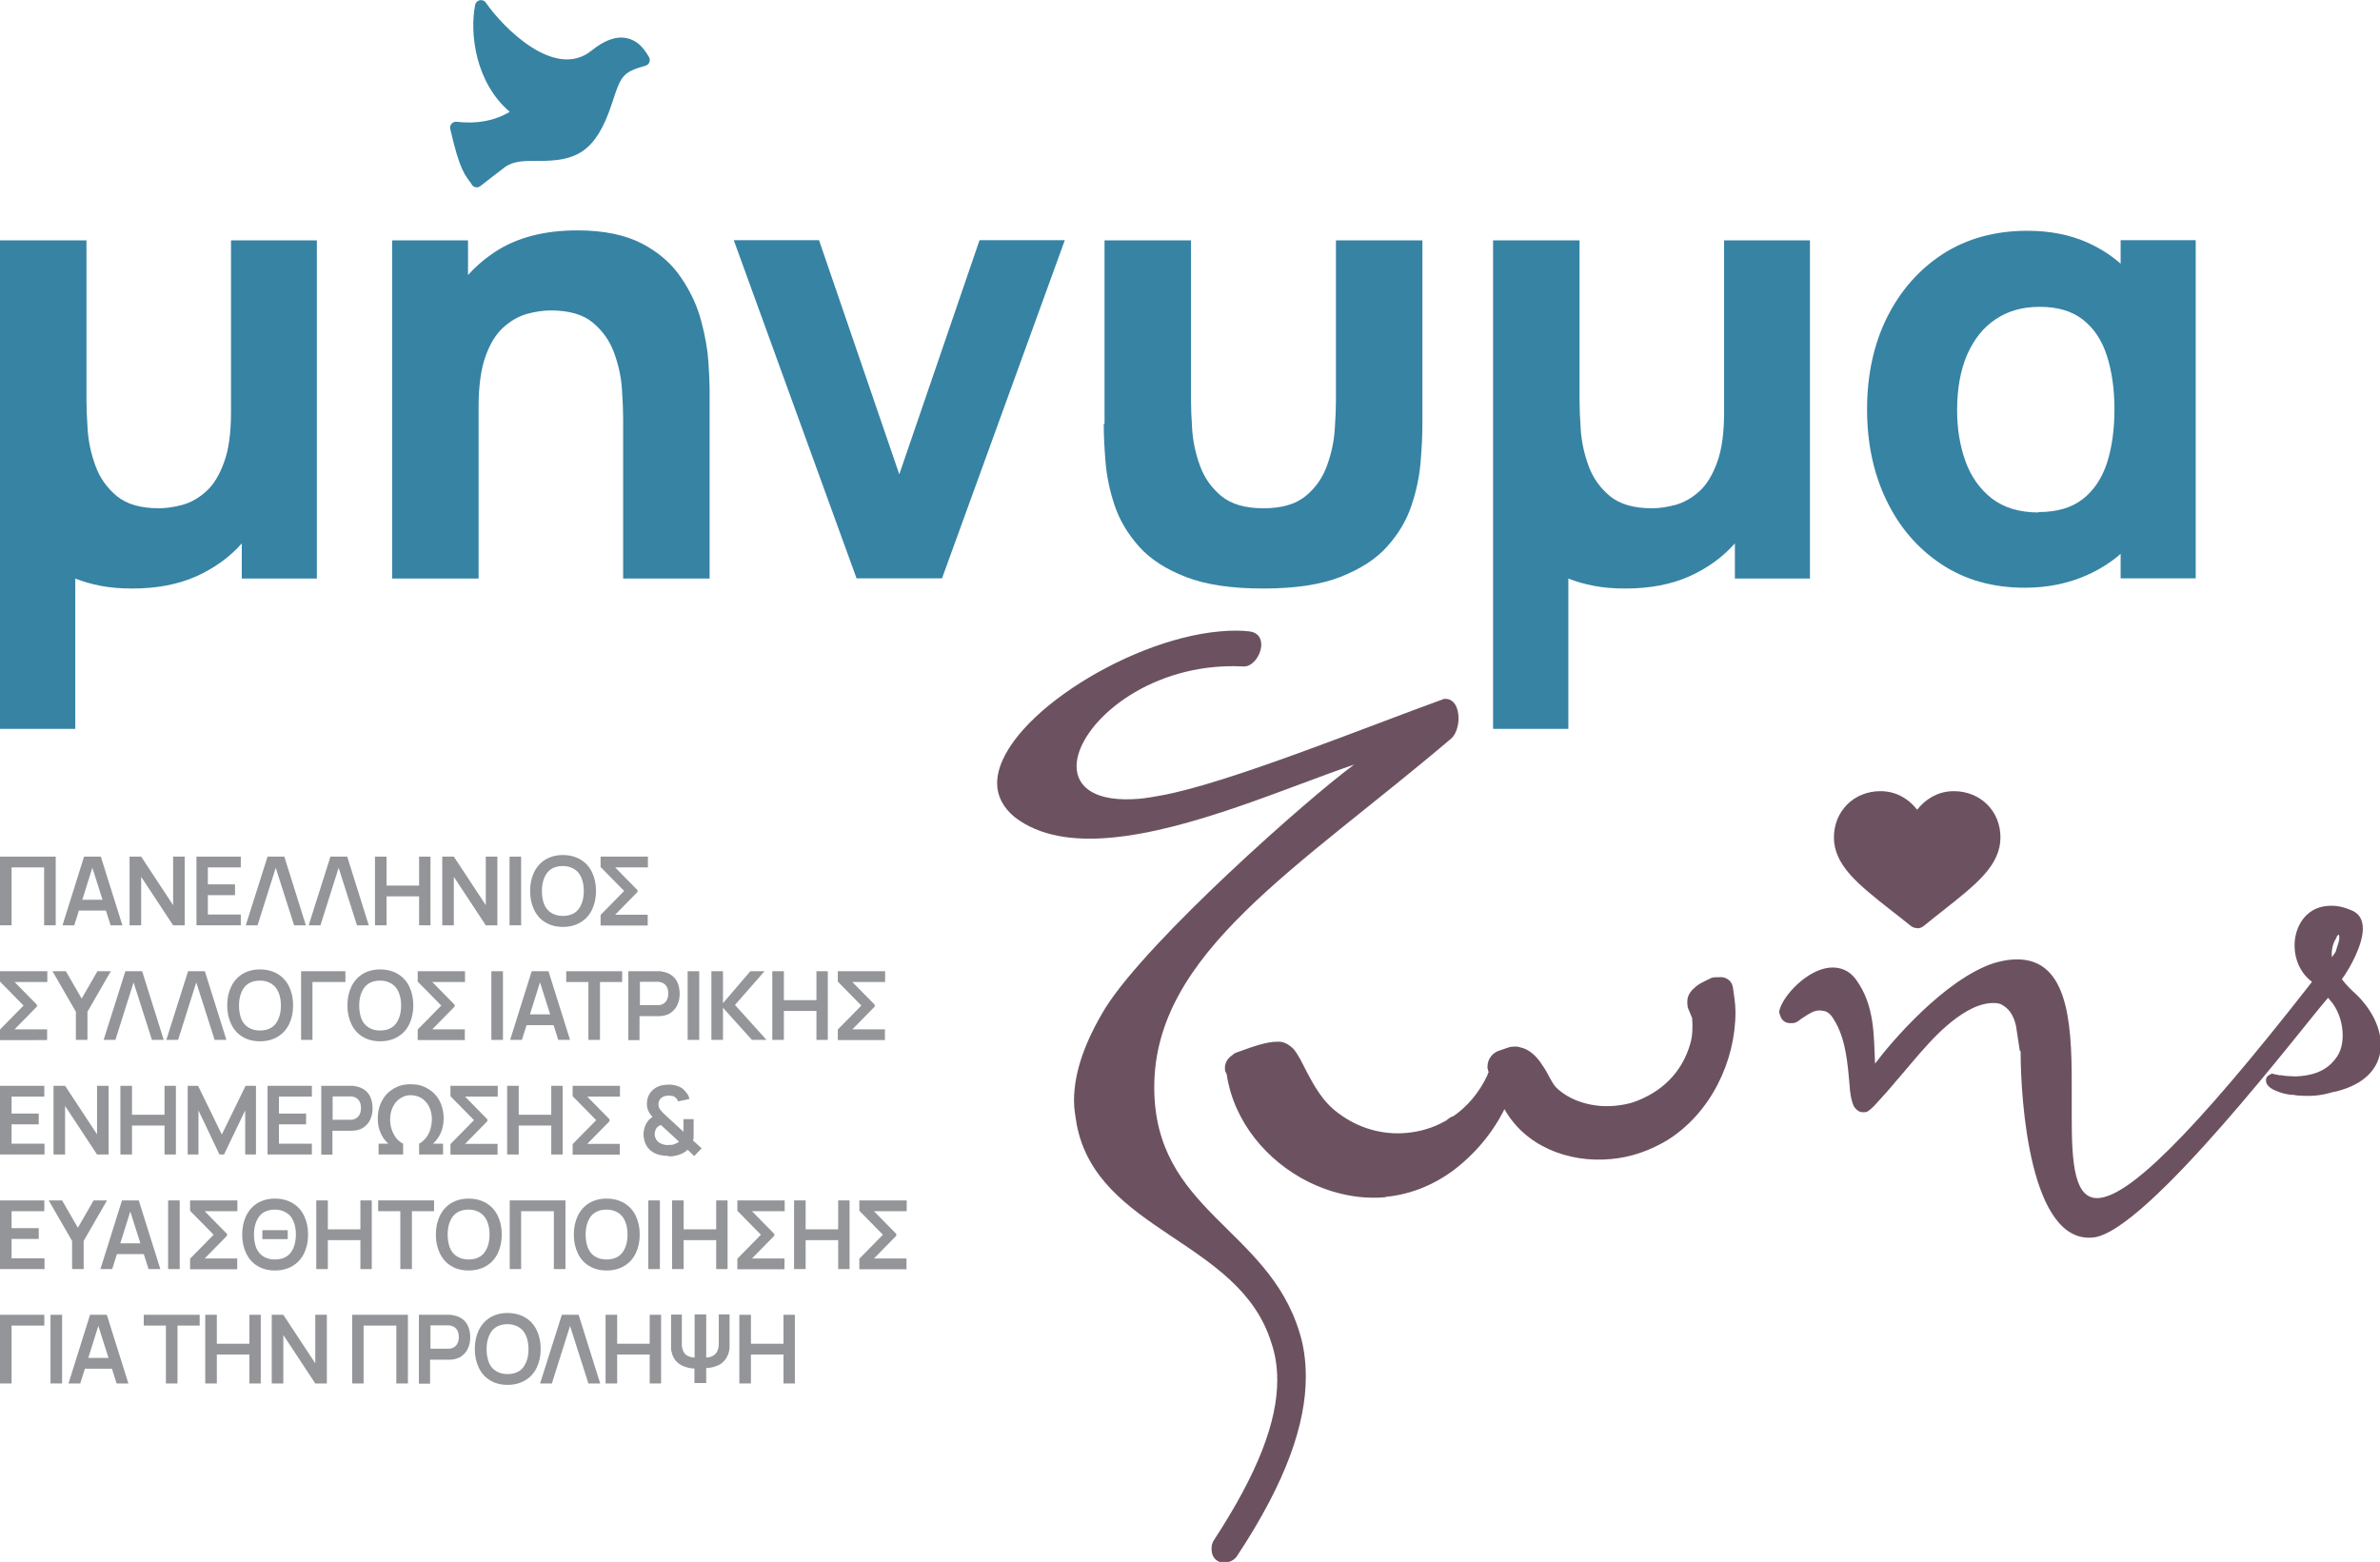 <?xml version="1.0" encoding="UTF-8"?>
<svg id="Layer_2" data-name="Layer 2" xmlns="http://www.w3.org/2000/svg" viewBox="0 0 119.2 78.24">
  <defs>
    <style>
      .cls-1 {
        fill: #3683a4;
      }

      .cls-2 {
        fill: #6c5260;
      }

      .cls-3 {
        fill: #939598;
      }
    </style>
  </defs>
  <g id="Layer_1-2" data-name="Layer 1">
    <g>
      <path class="cls-1" d="M0,36.5V12.04h4.33v8c0,.39.02.88.06,1.48.04.6.17,1.21.39,1.81.22.61.58,1.11,1.07,1.52.5.41,1.2.61,2.11.61.37,0,.76-.06,1.18-.17.42-.12.81-.34,1.18-.67.37-.33.67-.82.9-1.46.24-.64.35-1.49.35-2.53v-8.59h4.3v16.94h-3.76v-1.76c-.61.69-1.37,1.24-2.28,1.65-.92.41-1.98.61-3.21.61-.56,0-1.08-.04-1.55-.13-.47-.09-.9-.21-1.3-.37v7.53H0Z"/>
      <path class="cls-1" d="M19.64,28.97V12.04h3.8v5.62h.53v11.32h-4.33ZM31.21,28.97v-8c0-.39-.02-.88-.06-1.48-.04-.6-.17-1.21-.39-1.81-.22-.61-.58-1.11-1.07-1.52s-1.2-.61-2.11-.61c-.37,0-.76.06-1.18.17-.42.12-.81.34-1.18.67s-.67.81-.9,1.45c-.23.64-.35,1.49-.35,2.54l-2.45-1.16c0-1.34.27-2.59.82-3.76.54-1.17,1.36-2.12,2.45-2.84,1.09-.72,2.47-1.08,4.13-1.08,1.33,0,2.41.23,3.25.67s1.49,1.02,1.95,1.71c.47.69.8,1.41,1,2.16.2.75.32,1.43.36,2.05.04.62.06,1.07.06,1.35v9.5h-4.33Z"/>
      <path class="cls-1" d="M42.9,28.97l-6.15-16.94h4.27l4.02,11.73,4.02-11.73h4.27l-6.15,16.94h-4.27Z"/>
      <path class="cls-1" d="M55.32,21.23v-9.19h4.33v8c0,.39.02.88.06,1.48.04.6.17,1.21.39,1.81.22.61.58,1.11,1.07,1.52.5.41,1.2.61,2.11.61s1.61-.2,2.11-.61c.5-.41.85-.92,1.07-1.52.22-.61.35-1.21.39-1.81.04-.6.06-1.09.06-1.48v-8h4.33v9.19c0,.55-.03,1.19-.09,1.91-.06.72-.21,1.45-.46,2.19s-.65,1.42-1.22,2.05c-.56.63-1.35,1.13-2.34,1.52s-2.29.58-3.87.58-2.87-.19-3.87-.58c-1-.39-1.78-.89-2.34-1.52-.56-.63-.97-1.31-1.22-2.05-.25-.74-.4-1.47-.46-2.19-.06-.72-.09-1.36-.09-1.91Z"/>
      <path class="cls-1" d="M74.78,36.5V12.04h4.33v8c0,.39.02.88.06,1.48.04.6.17,1.21.39,1.81.22.61.58,1.11,1.07,1.52.5.41,1.2.61,2.11.61.37,0,.76-.06,1.18-.17.42-.12.81-.34,1.18-.67.37-.33.67-.82.9-1.46.24-.64.35-1.49.35-2.53v-8.59h4.3v16.94h-3.76v-1.76c-.61.69-1.37,1.24-2.28,1.65-.92.41-1.98.61-3.21.61-.56,0-1.08-.04-1.55-.13-.47-.09-.9-.21-1.3-.37v7.53h-3.76Z"/>
      <path class="cls-1" d="M101.41,29.44c-1.6,0-2.99-.39-4.18-1.18s-2.1-1.85-2.75-3.2c-.65-1.35-.97-2.87-.97-4.56s.33-3.26,1-4.6,1.6-2.4,2.8-3.18c1.2-.77,2.61-1.16,4.23-1.16,1.13,0,2.14.2,3.03.6s1.65.96,2.27,1.69l-.63.78v-2.6h3.76v16.94h-3.76v-2.63l.63.78c-.63.72-1.41,1.29-2.34,1.7-.93.41-1.96.62-3.09.62ZM102.1,25.65c.91,0,1.64-.21,2.2-.64.56-.43.96-1.03,1.22-1.8.25-.77.38-1.67.38-2.7s-.13-1.92-.38-2.7c-.25-.77-.65-1.37-1.2-1.8-.55-.43-1.27-.64-2.16-.64s-1.59.21-2.21.62c-.62.41-1.09,1.01-1.43,1.78-.33.77-.5,1.7-.5,2.78,0,.93.14,1.78.42,2.56.28.77.72,1.39,1.32,1.86.6.46,1.38.7,2.34.7Z"/>
      <path class="cls-2" d="M60.68,77.56c0-.13.03-.29.13-.43,2.2-3.37,3.16-5.92,3.16-8,0-.68-.1-1.29-.29-1.85-1.59-5.2-8.74-5.56-9.76-10.98-.06-.38-.13-.77-.13-1.15,0-1.52.61-3.07,1.56-4.64,2.14-3.43,10.27-10.61,12.47-12.21-3.38,1.15-8.19,3.3-12.18,3.66-1.88.17-3.57-.07-4.81-1.02-.61-.5-.89-1.09-.89-1.7,0-3.05,6.38-7.18,11.13-7.61.54-.05,1.05-.06,1.53,0,.41.06.57.34.57.66,0,.52-.45,1.17-.96,1.09-.48-.02-.92-.01-1.37.03-4.08.37-6.92,3.15-6.92,4.97,0,1.07.96,1.82,3.16,1.63.32-.03.67-.09,1.05-.16,3.32-.59,10.39-3.47,14.19-4.84.51-.05.73.45.73.97,0,.39-.13.79-.35,1-7.68,6.53-14.89,10.74-14.89,17.48,0,6.19,5.68,7.04,7.27,12.27.22.69.32,1.43.32,2.24,0,2.33-.96,5.21-3.41,8.92-.13.24-.38.36-.61.38-.13.01-.29,0-.41-.09-.19-.11-.29-.33-.29-.59Z"/>
      <path class="cls-2" d="M69.38,59.97c-1.31.12-2.65-.18-3.83-.76-2.1-1.04-3.76-3.03-4.11-5.39-.03-.06-.03-.09-.06-.12-.03-.06-.03-.13-.03-.22,0-.23.13-.47.35-.61.1-.11.22-.15.35-.19.61-.22,1.37-.51,1.95-.5.25-.02.54.11.8.38.22.27.45.74.54.92.45.87.89,1.7,1.69,2.28.99.75,2.2,1.1,3.41.99.67-.06,1.34-.25,1.95-.6.03,0,.06-.04.1-.07.1-.07.19-.15.29-.16.7-.48,1.31-1.19,1.72-2.07,0-.06.03-.1.06-.14-.03-.06-.03-.13-.06-.19v-.1c0-.36.25-.7.61-.8.13-.04.35-.13.54-.18.19-.02.35-.03.48.02.45.09.83.44,1.12.9.29.39.48.96.77,1.19.73.65,1.82.94,2.87.84.32-.03.64-.09.92-.18,1.37-.48,2.42-1.45,2.84-2.91.13-.43.13-.89.1-1.3-.03-.06-.16-.41-.22-.53-.03-.19-.03-.39,0-.49.03-.13.13-.33.32-.48.19-.21.64-.41.76-.46.1-.07.19-.08.32-.09h.16c.32-.04.64.15.7.5.06.42.13.83.13,1.25,0,2.46-1.24,5.07-3.44,6.43-.89.53-1.85.85-2.81.93-2.17.2-4.3-.68-5.32-2.5-.61,1.22-1.5,2.27-2.58,3.08-1.05.77-2.2,1.2-3.35,1.31Z"/>
      <path class="cls-2" d="M101.16,52.64l-.19-1.25c-.1-.44-.29-.82-.67-1.04-.16-.11-.41-.12-.64-.1-.41.04-.8.2-1.15.4-1.4.81-2.49,2.3-3.57,3.53-.32.39-.64.74-.96,1.09-.06.07-.19.21-.29.29-.1.07-.16.14-.26.15h-.06c-.22.03-.38-.09-.51-.27-.16-.31-.22-.86-.22-1.02-.1-1.12-.19-2.41-.8-3.36-.16-.28-.35-.42-.57-.43-.1-.02-.16-.02-.22-.01-.22.02-.41.13-.86.43-.13.11-.26.19-.38.2h-.06c-.32.03-.51-.14-.57-.33-.03-.03-.03-.06-.03-.09-.03-.06-.06-.12-.03-.22.19-.76,1.4-2.04,2.52-2.14.48-.04.96.11,1.31.59.96,1.31.89,2.83.96,4.22.77-1.04,3.48-4.23,5.96-5.04.32-.09.61-.15.86-.17,2.81-.25,3.03,3,3.03,6.17v1.75c0,2.27.13,4.13,1.37,4.02,1.47-.13,4.5-2.93,10.65-10.81v-.03c-.57-.43-.86-1.12-.86-1.8,0-.97.57-1.9,1.63-1.99.32-.03.7,0,1.15.19.45.15.64.49.64.95,0,.81-.64,1.97-1.05,2.53.22.3.51.57.77.81.77.77,1.18,1.67,1.18,2.49,0,.97-.61,1.84-1.98,2.25-.13.04-.29.09-.41.1-.29.09-.57.15-.89.18-.26.02-.54.02-.8,0-.06,0-.19-.01-.29-.04h-.13c-.26-.03-.54-.1-.77-.21-.22-.08-.38-.22-.45-.35-.03-.09-.03-.16-.03-.19,0-.1.06-.17.1-.2.06-.04.1-.07.19-.11,0,0,.06,0,.1.02,0,0,.06.03.1.02.1.02.16.05.26.04.22.04.48.05.73.06.73-.03,1.47-.2,1.98-.86.29-.35.38-.78.38-1.2,0-.58-.19-1.18-.51-1.61l-.22-.27c-.99,1.09-9.12,11.84-11.8,12.01-3.12.28-3.6-6.8-3.6-9.33ZM117,47.61c.03-.13.13-.37.16-.57v-.16s-.03-.06-.03-.06c-.03,0-.03.04-.06.04-.03.04-.06.1-.06.13-.19.28-.25.64-.22.96.13-.17.19-.28.22-.34Z"/>
      <path class="cls-2" d="M96.02,46.49c-.12,0-.23-.04-.32-.11-.34-.27-.66-.53-.95-.75h0c-.84-.66-1.57-1.24-2.07-1.8-.56-.63-.83-1.23-.83-1.88s.24-1.22.66-1.65c.43-.43,1.02-.67,1.67-.67.48,0,.92.14,1.31.42.2.14.37.31.53.51.16-.2.33-.37.53-.51.39-.28.83-.42,1.31-.42.64,0,1.24.24,1.67.67.43.43.66,1.01.66,1.65s-.26,1.25-.83,1.88c-.5.56-1.23,1.14-2.07,1.8-.29.23-.61.48-.95.76-.09.07-.2.11-.32.11Z"/>
      <path class="cls-1" d="M23.63,9.24c-.34-.5-.58-.61-1.08-2.78-.05-.2.12-.38.32-.36,1.02.12,1.91-.05,2.66-.5-1.71-1.45-2.02-3.92-1.73-5.36.05-.25.38-.32.53-.11.91,1.31,3.48,3.87,5.29,2.41.64-.52,1.23-.74,1.76-.63.54.11.85.48,1.12.94.1.17.02.39-.17.44-1.19.33-1.24.55-1.68,1.89-.81,2.45-1.78,2.9-3.73,2.88-.64,0-1.19-.01-1.63.31-.4.3-.8.62-1.23.95-.13.11-.33.08-.43-.07h0ZM32.49,2.83s0,0,0,0c0,0,0,0,0,0Z"/>
      <g>
        <path class="cls-3" d="M0,46.35v-3.44h2.79v3.44h-.58v-2.9H.58v2.9h-.58Z"/>
        <path class="cls-3" d="M3.13,46.35l1.08-3.44h.84l1.08,3.44h-.59l-.98-3.09h.13l-.97,3.09h-.59ZM3.74,45.61v-.54h1.81v.54h-1.81Z"/>
        <path class="cls-3" d="M6.49,46.35v-3.44h.58l1.6,2.43v-2.43h.58v3.44h-.58l-1.6-2.43v2.43h-.58Z"/>
        <path class="cls-3" d="M9.84,46.35v-3.44h2.22v.54h-1.65v.85h1.36v.54h-1.36v.97h1.65v.54h-2.22Z"/>
        <path class="cls-3" d="M13.4,42.91h.84l1.08,3.44h-.59l-.92-2.88-.91,2.88h-.59l1.09-3.44Z"/>
        <path class="cls-3" d="M16.55,42.91h.84l1.08,3.44h-.59l-.92-2.88-.91,2.88h-.59l1.09-3.44Z"/>
        <path class="cls-3" d="M18.78,46.35v-3.44h.58v1.45h1.63v-1.45h.57v3.44h-.57v-1.45h-1.63v1.45h-.58Z"/>
        <path class="cls-3" d="M22.15,46.35v-3.44h.58l1.6,2.43v-2.43h.58v3.44h-.58l-1.6-2.43v2.43h-.58Z"/>
        <path class="cls-3" d="M25.52,46.35v-3.44h.58v3.44h-.58Z"/>
        <path class="cls-3" d="M28.19,46.43c-.34,0-.64-.08-.88-.23-.25-.15-.43-.36-.56-.63-.13-.27-.2-.58-.2-.94s.07-.67.2-.94c.13-.27.32-.48.56-.63.25-.15.54-.23.88-.23s.64.08.89.23c.25.15.44.36.57.63s.2.58.2.94-.07.67-.2.94-.32.48-.57.63c-.25.15-.54.23-.89.23ZM28.19,45.88c.23,0,.42-.05.58-.15s.27-.25.35-.44c.08-.19.12-.41.12-.66s-.04-.47-.12-.66-.19-.33-.35-.43-.35-.16-.58-.16c-.23,0-.42.05-.58.15s-.27.25-.35.44c-.08.19-.12.41-.12.66s.04.47.11.66c.08.19.19.33.35.43.15.1.35.16.58.16Z"/>
        <path class="cls-3" d="M30.08,46.35v-.52l1.18-1.2-1.18-1.2v-.52h2.37v.54h-1.64l1.12,1.14v.09l-1.12,1.14h1.63v.54h-2.35Z"/>
        <path class="cls-3" d="M0,52.09v-.52l1.18-1.2-1.18-1.2v-.52h2.37v.54H.73l1.12,1.14v.09l-1.12,1.14h1.63v.54H0Z"/>
        <path class="cls-3" d="M3.8,52.09v-1.41l-1.17-2.03h.67l.79,1.37.79-1.37h.67l-1.17,2.03v1.41h-.58Z"/>
        <path class="cls-3" d="M6.28,48.65h.84l1.08,3.44h-.59l-.92-2.88-.91,2.88h-.59l1.09-3.44Z"/>
        <path class="cls-3" d="M9.42,48.65h.84l1.08,3.44h-.59l-.92-2.88-.91,2.88h-.59l1.09-3.44Z"/>
        <path class="cls-3" d="M13.02,52.16c-.34,0-.64-.08-.88-.23-.25-.15-.43-.36-.56-.63-.13-.27-.2-.58-.2-.94s.07-.67.2-.94c.13-.27.32-.48.56-.63.25-.15.54-.23.88-.23s.64.08.89.23c.25.15.44.36.57.63s.2.58.2.94-.07.67-.2.94-.32.48-.57.63c-.25.15-.54.23-.89.23ZM13.02,51.62c.23,0,.42-.05.58-.15s.27-.25.35-.44c.08-.19.12-.41.12-.66s-.04-.47-.12-.66-.19-.33-.35-.43-.35-.16-.58-.16c-.23,0-.42.05-.58.15s-.27.25-.35.44c-.08.19-.12.41-.12.66s.04.47.11.66c.08.19.19.33.35.43.15.1.35.16.58.16Z"/>
        <path class="cls-3" d="M15.08,52.09v-3.44h2.22v.54h-1.65v2.9h-.58Z"/>
        <path class="cls-3" d="M19.04,52.16c-.34,0-.64-.08-.88-.23-.25-.15-.43-.36-.56-.63-.13-.27-.2-.58-.2-.94s.07-.67.2-.94c.13-.27.32-.48.56-.63.25-.15.54-.23.88-.23s.64.08.89.23c.25.15.44.36.57.63s.2.58.2.94-.07.67-.2.94-.32.48-.57.63c-.25.15-.54.23-.89.23ZM19.04,51.62c.23,0,.42-.05.58-.15s.27-.25.35-.44c.08-.19.12-.41.12-.66s-.04-.47-.12-.66-.19-.33-.35-.43-.35-.16-.58-.16c-.23,0-.42.05-.58.15s-.27.25-.35.44c-.08.19-.12.41-.12.66s.04.47.11.66c.08.19.19.33.35.43.15.1.35.16.58.16Z"/>
        <path class="cls-3" d="M20.92,52.09v-.52l1.18-1.2-1.18-1.2v-.52h2.37v.54h-1.64l1.12,1.14v.09l-1.12,1.14h1.63v.54h-2.35Z"/>
        <path class="cls-3" d="M24.61,52.09v-3.44h.58v3.44h-.58Z"/>
        <path class="cls-3" d="M25.55,52.09l1.08-3.44h.84l1.08,3.44h-.59l-.98-3.09h.13l-.97,3.09h-.59ZM26.16,51.35v-.54h1.81v.54h-1.81Z"/>
        <path class="cls-3" d="M29.47,52.09v-2.9h-1.11v-.54h2.8v.54h-1.11v2.9h-.58Z"/>
        <path class="cls-3" d="M31.47,52.09v-3.44h1.42s.08,0,.13,0c.05,0,.1,0,.15.02.2.03.36.1.49.2.13.1.23.23.29.39.06.16.09.33.09.52s-.03.36-.1.52c-.06.16-.16.28-.29.39s-.29.17-.49.2c-.04,0-.09.01-.15.01-.05,0-.1,0-.13,0h-.85v1.2h-.58ZM32.05,50.35h.82s.07,0,.11,0c.04,0,.08,0,.11-.02.1-.02.17-.07.23-.13.06-.06.09-.13.12-.21.02-.08.03-.15.03-.22s-.01-.15-.03-.23c-.02-.08-.06-.15-.12-.21-.05-.06-.13-.1-.23-.13-.03,0-.07-.02-.11-.02-.04,0-.08,0-.11,0h-.82v1.16Z"/>
        <path class="cls-3" d="M34.44,52.09v-3.44h.58v3.44h-.58Z"/>
        <path class="cls-3" d="M35.63,52.09v-3.44h.58v1.6l1.37-1.6h.71l-1.48,1.69,1.58,1.75h-.73l-1.45-1.61v1.61h-.58Z"/>
        <path class="cls-3" d="M38.68,52.09v-3.44h.58v1.45h1.63v-1.45h.57v3.44h-.57v-1.45h-1.63v1.45h-.58Z"/>
        <path class="cls-3" d="M41.96,52.09v-.52l1.18-1.2-1.18-1.2v-.52h2.37v.54h-1.64l1.12,1.14v.09l-1.12,1.14h1.63v.54h-2.35Z"/>
        <path class="cls-3" d="M0,57.83v-3.44h2.22v.54H.58v.85h1.36v.54H.58v.97h1.65v.54H0Z"/>
        <path class="cls-3" d="M2.68,57.83v-3.44h.58l1.6,2.43v-2.43h.58v3.44h-.58l-1.6-2.43v2.43h-.58Z"/>
        <path class="cls-3" d="M6.03,57.83v-3.44h.58v1.45h1.63v-1.45h.57v3.44h-.57v-1.45h-1.63v1.45h-.58Z"/>
        <path class="cls-3" d="M9.4,57.83v-3.44h.52l1.19,2.44,1.19-2.44h.52v3.44h-.54v-2.21l-1.06,2.21h-.23l-1.05-2.21v2.21h-.54Z"/>
        <path class="cls-3" d="M13.4,57.83v-3.44h2.22v.54h-1.65v.85h1.36v.54h-1.36v.97h1.65v.54h-2.22Z"/>
        <path class="cls-3" d="M16.09,57.83v-3.44h1.42s.08,0,.13,0c.05,0,.1,0,.15.02.2.03.36.1.49.2.13.1.23.23.29.39.06.16.09.33.09.52s-.03.36-.1.52c-.06.16-.16.28-.29.39s-.29.17-.49.2c-.04,0-.09.01-.15.01-.05,0-.1,0-.13,0h-.85v1.2h-.58ZM16.66,56.09h.82s.07,0,.11,0c.04,0,.08,0,.11-.02.1-.02.17-.07.23-.13.06-.06.09-.13.12-.21.02-.08.03-.15.03-.22s-.01-.15-.03-.23c-.02-.08-.06-.15-.12-.21-.05-.06-.13-.1-.23-.13-.03,0-.07-.02-.11-.02-.04,0-.08,0-.11,0h-.82v1.16Z"/>
        <path class="cls-3" d="M18.96,57.83v-.54h.49c-.17-.15-.3-.33-.39-.55-.1-.22-.14-.46-.14-.73,0-.24.04-.46.12-.67.08-.21.19-.38.33-.54.14-.15.32-.27.52-.36.2-.09.43-.13.68-.13s.48.04.68.13.37.21.52.36c.14.15.26.33.33.54.08.21.12.43.12.67,0,.27-.05.51-.14.73-.1.22-.23.4-.39.55h.5v.54h-1.2v-.54c.1-.05.2-.13.3-.24.1-.11.18-.25.24-.41.06-.16.09-.34.1-.55,0-.17-.02-.33-.07-.48-.05-.15-.11-.28-.21-.39-.09-.11-.2-.2-.33-.26-.13-.06-.27-.1-.44-.1s-.31.03-.43.1c-.13.06-.24.15-.33.26-.09.11-.16.24-.21.39-.05.15-.07.31-.07.48,0,.16.02.3.06.43.04.13.09.25.15.35.06.1.13.19.21.26.08.07.15.12.23.16v.54h-1.21Z"/>
        <path class="cls-3" d="M22.56,57.83v-.52l1.18-1.2-1.18-1.2v-.52h2.37v.54h-1.64l1.12,1.14v.09l-1.12,1.14h1.63v.54h-2.35Z"/>
        <path class="cls-3" d="M25.4,57.83v-3.44h.58v1.45h1.63v-1.45h.57v3.44h-.57v-1.45h-1.63v1.45h-.58Z"/>
        <path class="cls-3" d="M28.68,57.83v-.52l1.18-1.2-1.18-1.2v-.52h2.37v.54h-1.64l1.12,1.14v.09l-1.12,1.14h1.63v.54h-2.35Z"/>
        <path class="cls-3" d="M33.46,57.9c-.19,0-.37-.03-.54-.08-.17-.06-.31-.15-.42-.27-.09-.1-.16-.21-.2-.33-.04-.12-.07-.25-.07-.38,0-.13.02-.26.06-.38.04-.12.1-.23.18-.33.03-.04.07-.07.1-.1s.08-.06.11-.08c-.09-.1-.17-.21-.21-.31-.05-.1-.07-.21-.07-.35,0-.2.05-.38.16-.54.11-.16.26-.27.44-.34.08-.03.16-.05.25-.06.08-.01.17-.02.25-.02.15,0,.29.02.43.07.14.04.26.12.35.22.06.06.11.13.16.2s.07.15.09.23l-.57.12c-.02-.07-.06-.13-.12-.18-.05-.05-.1-.08-.17-.09-.06-.02-.13-.02-.19-.02-.1,0-.19.02-.27.06-.08.04-.14.09-.17.15-.04.06-.06.14-.06.23,0,.08.01.14.04.19.03.05.07.1.11.15.03.03.06.07.1.11.04.04.08.08.13.12l.87.8s0-.07,0-.1v-.53h.51v.62c0,.09,0,.17,0,.25,0,.08-.01.15-.03.2l.43.39-.37.39-.33-.32c-.08.08-.17.14-.27.19s-.2.08-.29.1c-.07.02-.14.03-.21.04s-.13,0-.2,0ZM33.48,57.35s.1,0,.14,0c.04,0,.09-.01.13-.03.06-.02.11-.04.15-.06.04-.02.08-.05.11-.07l-.91-.84s-.08.04-.12.06c-.03.03-.06.05-.09.08-.03.04-.05.09-.07.14-.02.05-.03.11-.03.18,0,.07.01.14.04.19.02.06.05.11.09.15.06.07.14.12.25.16s.21.05.31.05Z"/>
        <path class="cls-3" d="M0,63.57v-3.44h2.22v.54H.58v.85h1.36v.54H.58v.97h1.65v.54H0Z"/>
        <path class="cls-3" d="M3.61,63.57v-1.41l-1.17-2.03h.67l.79,1.37.79-1.37h.67l-1.17,2.03v1.41h-.58Z"/>
        <path class="cls-3" d="M5.03,63.57l1.08-3.44h.84l1.08,3.44h-.59l-.98-3.09h.13l-.97,3.09h-.59ZM5.64,62.82v-.54h1.81v.54h-1.81Z"/>
        <path class="cls-3" d="M8.42,63.57v-3.44h.58v3.44h-.58Z"/>
        <path class="cls-3" d="M9.52,63.57v-.52l1.18-1.2-1.18-1.2v-.52h2.37v.54h-1.64l1.12,1.14v.09l-1.12,1.14h1.63v.54h-2.35Z"/>
        <path class="cls-3" d="M13.77,63.64c-.34,0-.64-.08-.88-.23-.25-.15-.43-.36-.56-.63-.13-.27-.2-.58-.2-.94s.07-.67.2-.94c.13-.27.32-.48.56-.63.25-.15.54-.23.88-.23s.64.08.89.23c.25.15.44.36.57.63s.2.58.2.94-.07.67-.2.94-.32.48-.57.63c-.25.15-.54.23-.89.23ZM13.77,63.09c.23,0,.42-.05.58-.15s.27-.25.35-.44c.08-.19.12-.41.12-.66s-.04-.47-.12-.66-.19-.33-.35-.43-.35-.16-.58-.16c-.23,0-.42.05-.58.15s-.27.25-.35.44c-.08.19-.12.41-.12.66s.04.47.11.66c.08.19.19.33.35.43.15.1.35.16.58.16ZM13.14,62.07v-.45h1.27v.45h-1.27Z"/>
        <path class="cls-3" d="M15.84,63.57v-3.44h.58v1.45h1.63v-1.45h.57v3.44h-.57v-1.45h-1.63v1.45h-.58Z"/>
        <path class="cls-3" d="M20.05,63.57v-2.9h-1.11v-.54h2.8v.54h-1.11v2.9h-.58Z"/>
        <path class="cls-3" d="M23.47,63.64c-.34,0-.64-.08-.88-.23-.25-.15-.43-.36-.56-.63-.13-.27-.2-.58-.2-.94s.07-.67.2-.94c.13-.27.32-.48.56-.63.25-.15.54-.23.88-.23s.64.08.89.23c.25.15.44.36.57.63s.2.58.2.94-.07.67-.2.94-.32.48-.57.63c-.25.15-.54.23-.89.23ZM23.47,63.09c.23,0,.42-.05.58-.15s.27-.25.35-.44c.08-.19.12-.41.12-.66s-.04-.47-.12-.66-.19-.33-.35-.43-.35-.16-.58-.16c-.23,0-.42.05-.58.15s-.27.25-.35.44c-.08.19-.12.41-.12.66s.04.47.11.66c.08.19.19.33.35.43.15.1.35.16.58.16Z"/>
        <path class="cls-3" d="M25.53,63.57v-3.44h2.79v3.44h-.58v-2.9h-1.64v2.9h-.58Z"/>
        <path class="cls-3" d="M30.38,63.64c-.34,0-.64-.08-.88-.23-.25-.15-.43-.36-.56-.63-.13-.27-.2-.58-.2-.94s.07-.67.2-.94c.13-.27.32-.48.56-.63.25-.15.54-.23.88-.23s.64.08.89.23c.25.15.44.36.57.63s.2.58.2.94-.07.67-.2.94-.32.48-.57.63c-.25.15-.54.23-.89.23ZM30.38,63.09c.23,0,.42-.05.58-.15s.27-.25.35-.44c.08-.19.12-.41.12-.66s-.04-.47-.12-.66-.19-.33-.35-.43-.35-.16-.58-.16c-.23,0-.42.05-.58.15s-.27.25-.35.44c-.08.19-.12.41-.12.66s.04.47.11.66c.08.19.19.33.35.43.15.1.35.16.58.16Z"/>
        <path class="cls-3" d="M32.47,63.57v-3.44h.58v3.44h-.58Z"/>
        <path class="cls-3" d="M33.66,63.57v-3.44h.58v1.45h1.63v-1.45h.57v3.44h-.57v-1.45h-1.63v1.45h-.58Z"/>
        <path class="cls-3" d="M36.93,63.57v-.52l1.18-1.2-1.18-1.2v-.52h2.37v.54h-1.64l1.12,1.14v.09l-1.12,1.14h1.63v.54h-2.35Z"/>
        <path class="cls-3" d="M39.77,63.57v-3.44h.58v1.45h1.63v-1.45h.57v3.44h-.57v-1.45h-1.63v1.45h-.58Z"/>
        <path class="cls-3" d="M43.04,63.57v-.52l1.18-1.2-1.18-1.2v-.52h2.37v.54h-1.64l1.12,1.14v.09l-1.12,1.14h1.63v.54h-2.35Z"/>
        <path class="cls-3" d="M0,69.3v-3.44h2.22v.54H.58v2.9h-.58Z"/>
        <path class="cls-3" d="M2.53,69.3v-3.44h.58v3.44h-.58Z"/>
        <path class="cls-3" d="M3.43,69.3l1.08-3.44h.84l1.08,3.44h-.59l-.98-3.09h.13l-.97,3.09h-.59ZM4.04,68.56v-.54h1.81v.54h-1.81Z"/>
        <path class="cls-3" d="M8.31,69.3v-2.9h-1.11v-.54h2.8v.54h-1.11v2.9h-.58Z"/>
        <path class="cls-3" d="M10.28,69.3v-3.44h.58v1.45h1.63v-1.45h.57v3.44h-.57v-1.45h-1.63v1.45h-.58Z"/>
        <path class="cls-3" d="M13.61,69.3v-3.44h.58l1.6,2.43v-2.43h.58v3.44h-.58l-1.6-2.43v2.43h-.58Z"/>
        <path class="cls-3" d="M17.64,69.3v-3.44h2.79v3.44h-.58v-2.9h-1.64v2.9h-.58Z"/>
        <path class="cls-3" d="M20.98,69.3v-3.44h1.42s.08,0,.13,0c.05,0,.1,0,.15.02.2.03.36.1.49.2.13.1.23.23.29.39.06.16.09.33.09.52s-.03.36-.1.52c-.06.16-.16.28-.29.39s-.29.17-.49.2c-.04,0-.09.01-.15.01-.05,0-.1,0-.13,0h-.85v1.2h-.58ZM21.56,67.56h.82s.07,0,.11,0c.04,0,.08,0,.11-.02.1-.02.17-.07.23-.13.06-.06.09-.13.12-.21.02-.08.03-.15.03-.22s-.01-.15-.03-.23c-.02-.08-.06-.15-.12-.21-.05-.06-.13-.1-.23-.13-.03,0-.07-.02-.11-.02-.04,0-.08,0-.11,0h-.82v1.16Z"/>
        <path class="cls-3" d="M25.42,69.37c-.34,0-.64-.08-.88-.23-.25-.15-.43-.36-.56-.63-.13-.27-.2-.58-.2-.94s.07-.67.2-.94c.13-.27.32-.48.56-.63.25-.15.54-.23.88-.23s.64.08.89.23c.25.15.44.36.57.63s.2.58.2.94-.07.67-.2.94-.32.48-.57.63c-.25.15-.54.23-.89.23ZM25.42,68.83c.23,0,.42-.05.58-.15s.27-.25.35-.44c.08-.19.12-.41.12-.66s-.04-.47-.12-.66-.19-.33-.35-.43-.35-.16-.58-.16c-.23,0-.42.05-.58.15s-.27.25-.35.44c-.08.19-.12.41-.12.66s.04.47.11.66c.08.19.19.33.35.43.15.1.35.16.58.16Z"/>
        <path class="cls-3" d="M28.14,65.86h.84l1.08,3.44h-.59l-.92-2.88-.91,2.88h-.59l1.09-3.44Z"/>
        <path class="cls-3" d="M30.33,69.3v-3.44h.58v1.45h1.63v-1.45h.57v3.44h-.57v-1.45h-1.63v1.45h-.58Z"/>
        <path class="cls-3" d="M34.78,69.3v-.75c-.18,0-.35-.04-.51-.1-.16-.06-.29-.14-.4-.26-.11-.12-.19-.27-.23-.46-.02-.07-.03-.13-.03-.2s0-.12,0-.17v-1.51h.54v1.41s0,.07,0,.12c0,.05.01.11.03.18.04.17.12.28.23.34.11.06.23.1.38.1v-2.16h.58v2.16c.15,0,.28-.04.39-.12.11-.07.18-.19.22-.36.01-.06.02-.11.02-.16,0-.05,0-.09,0-.11v-1.41h.54v1.51c0,.06,0,.11,0,.17,0,.06-.02.12-.03.19-.05.19-.13.34-.24.46-.11.12-.24.21-.4.26-.15.06-.32.09-.5.1v.75h-.58Z"/>
        <path class="cls-3" d="M37.03,69.3v-3.44h.58v1.45h1.63v-1.45h.57v3.44h-.57v-1.45h-1.63v1.45h-.58Z"/>
      </g>
    </g>
  </g>
</svg>